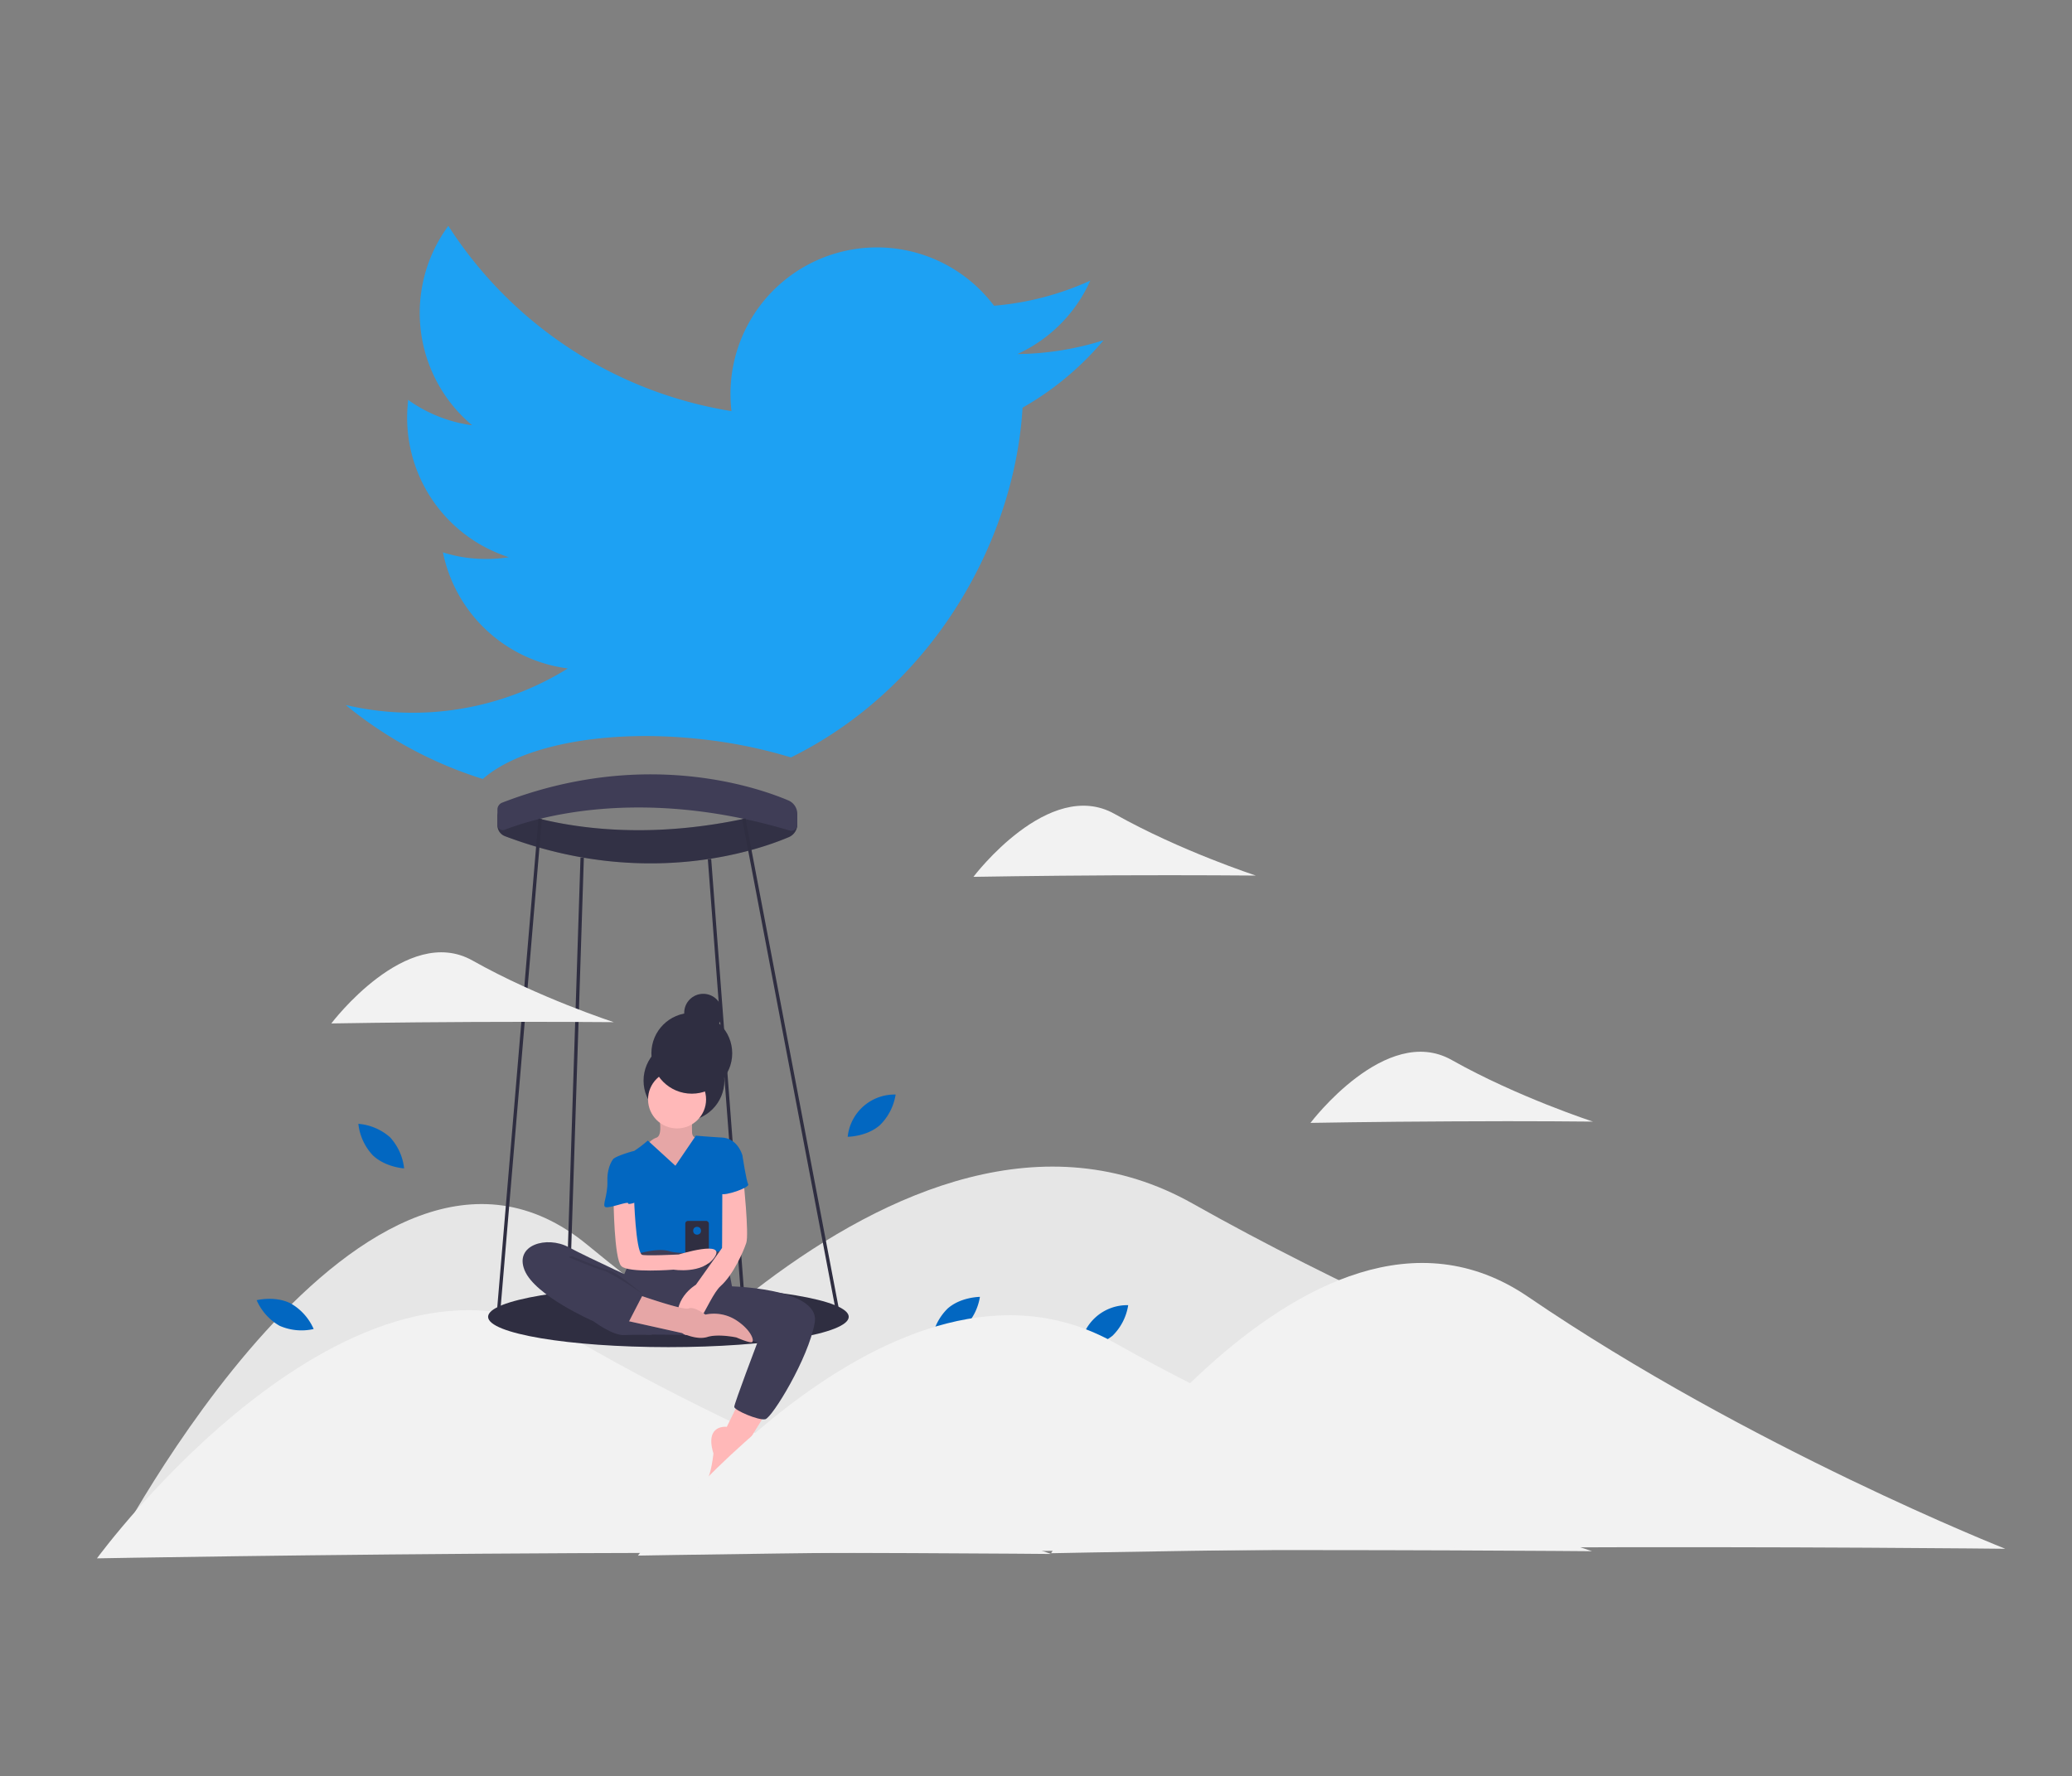 <svg id="be48e4cf-e14c-482e-b24c-ce5d97e5da8a" xmlns="http://www.w3.org/2000/svg" viewBox="0 0 534.2 457.92"><rect x="0" y="0" width="534.2" height="457.92" fill="#808080" stroke="none"/><defs><style>.cls-1{fill:#e6e6e6;}.cls-2{fill:#f2f2f2;}.cls-3{fill:#3f3d56;}.cls-4{opacity:0.2;}.cls-4,.cls-9{isolation:isolate;}.cls-5{fill:#0267c1;}.cls-6{fill:#1da1f3;}.cls-7{fill:#2f2e41;}.cls-8{fill:#ffb8b8;}.cls-9{opacity:0.1;}</style></defs><path class="cls-1" d="M151.83,399.24c-67.94.32-123.23,1.67-123.23,1.67S94.14,273.67,151.47,321s123.15,78.79,123.15,78.79S219.77,398.93,151.83,399.24Z"/><path class="cls-1" d="M307.81,381.41c-90.29.41-163.78,1.75-163.78,1.75s87.36-115.71,163.45-72.84S471,381.65,471,381.65,398.1,381,307.81,381.41Z"/><path class="cls-2" d="M148.23,400.46C80.3,400.77,25,401.8,25,401.8s65.72-89.9,123-56.58,123,55.45,123,55.45S216.17,400.15,148.23,400.46Z"/><path class="cls-3" d="M128.25,212.81v-2.42a1.92,1.92,0,0,1,1.93-1.93,2,2,0,0,1,.68.12c7.95,3,33.55,10.46,69.88.35a3.79,3.79,0,0,1,4.68,2.62,4,4,0,0,1,.14,1h0a3.59,3.59,0,0,1-2.16,3.28c-7.93,3.38-36.91,13.52-73.2-.23A3,3,0,0,1,128.25,212.81Z"/><path class="cls-4" d="M128.25,212.81v-2.42a1.92,1.92,0,0,1,1.93-1.93,2,2,0,0,1,.68.12c7.95,3,33.55,10.46,69.88.35a3.79,3.79,0,0,1,4.68,2.62,4,4,0,0,1,.14,1h0a3.59,3.59,0,0,1-2.16,3.28c-7.93,3.38-36.91,13.52-73.2-.23A3,3,0,0,1,128.25,212.81Z"/><path class="cls-3" d="M128.25,208.7v3.94a1.4,1.4,0,0,0,1.39,1.4,1.54,1.54,0,0,0,.51-.1c7.2-2.82,34.4-11.48,73.42.2a1.56,1.56,0,0,0,1.93-1,1.61,1.61,0,0,0,.06-.44v-2.83a3.8,3.8,0,0,0-2.32-3.5c-8.2-3.47-37.37-13.5-73.76.58A1.9,1.9,0,0,0,128.25,208.7Z"/><path class="cls-5" d="M100.53,293.2a14.11,14.11,0,0,1,3.66,8.05s-4.89-.27-8.14-3.44a14.11,14.11,0,0,1-3.66-8.05A14.13,14.13,0,0,1,100.53,293.2Z"/><path class="cls-5" d="M226.86,290.1c-3.41,3-8.31,3-8.31,3a12.16,12.16,0,0,1,12.36-10.89A14.13,14.13,0,0,1,226.86,290.1Z"/><path class="cls-5" d="M248.59,342.24a14.11,14.11,0,0,1-8.31,3,14.13,14.13,0,0,1,4.05-7.86c3.41-3,8.31-3,8.31-3A14.13,14.13,0,0,1,248.59,342.24Z"/><path class="cls-5" d="M286.82,344.41a14.07,14.07,0,0,1-8.3,3,12.14,12.14,0,0,1,12.35-10.89A14.06,14.06,0,0,1,286.82,344.41Z"/><path class="cls-5" d="M72.07,341.83a14.15,14.15,0,0,1-5.9-6.59s4.75-1.21,8.8.84a14.15,14.15,0,0,1,5.9,6.59A14.11,14.11,0,0,1,72.07,341.83Z"/><path class="cls-6" d="M284.51,87.74a76.38,76.38,0,0,1-22.2,3.55A37.81,37.81,0,0,0,281.1,72.35a75,75,0,0,1-24.82,6.48A37.78,37.78,0,0,0,188.59,106a106.92,106.92,0,0,1-73-47.76,37.81,37.81,0,0,0,6.14,51.41,36.8,36.8,0,0,1-16.53-6.56l0,.46a37.77,37.77,0,0,0,26,40.12,38.2,38.2,0,0,1-10,.23,35.31,35.31,0,0,1-7-1.48,37.78,37.78,0,0,0,32.19,29.93A75.68,75.68,0,0,1,98,183.3a74.23,74.23,0,0,1-8.88-1.53,105.28,105.28,0,0,0,35.36,19.08c9.73-8.58,31.61-13,56.32-10.26a125.75,125.75,0,0,1,23.12,4.7c34.48-17,55.62-51.92,59.3-85.31.18-1.63.32-3.26.41-4.86A76.83,76.83,0,0,0,284.51,87.74Z"/><rect class="cls-7" x="69.42" y="274.89" width="128.85" height="0.87" transform="translate(-151.75 385.57) rotate(-85.18)"/><rect class="cls-7" x="203.56" y="209.97" width="0.87" height="130.7" transform="translate(-47.89 43.01) rotate(-10.78)"/><rect class="cls-7" x="88.94" y="279.88" width="118.48" height="0.87" transform="translate(-136.77 419.38) rotate(-88.15)"/><rect class="cls-7" x="186.97" y="221.31" width="0.87" height="118.38" transform="translate(-20.69 14.99) rotate(-4.34)"/><ellipse class="cls-7" cx="172.33" cy="339.52" rx="46.49" ry="7.82"/><path class="cls-8" d="M190.57,361.39l-3.19,6.5s-5.77-.73-3.44,6.87c0,0-.61,5.76-1.84,7s1,9.32,5.4,7c2.48-1.31,2.64-2.82,2.3-3.88a9.6,9.6,0,0,1-.3-4.93,22.58,22.58,0,0,1,2.66-7c2.82-4.54,5.52-8.95,5.52-8.95Z"/><path class="cls-3" d="M182.6,321.42s-7-1.72-9.32-.49-9.2,1.35-9.2,1.35-5.76,9.32-4.42,14.1,7,7.72,7,7.72l19,.13,3.07-12.51s-1.48-8.58-2.7-9.08S182.6,321.42,182.6,321.42Z"/><circle class="cls-7" cx="176.34" cy="278.62" r="10.42"/><path class="cls-8" d="M169.84,287.57s1.23,5.15-.61,5.77-3.43,3.06-3.43,3.06l2.69,4.54,9.2,2.33,2.82-2.7,2.09-5.76-2.09-1.47s-2,.61-2.08-1.35a32.63,32.63,0,0,1,.12-4.42Z"/><path class="cls-9" d="M169.84,287.57s1.23,5.15-.61,5.77-3.43,3.06-3.43,3.06l2.69,4.54,9.2,2.33,2.82-2.7,2.09-5.76-2.09-1.47s-2,.61-2.08-1.35a32.63,32.63,0,0,1,.12-4.42Z"/><circle class="cls-8" cx="174.56" cy="283.47" r="7.48"/><path class="cls-5" d="M174.13,300.57l-7.11-6.5a30.4,30.4,0,0,1-3.55,2.7c-.37,0-5.15,1.47-5.28,2.09s4.17,7.11,4.17,7.11-1,4.78,0,6.86.25,11,.25,11,6.5-2.33,9.93-1.23,13.49,0,13.49,0,1.47-9.44.86-10.66-.74-8.22-.74-8.22l5.27-5.76s-1.1-4.42-5.27-4.66-6.74-.49-6.74-.49Z"/><path class="cls-3" d="M165.8,330.74s-13.74-6.26-19.26-9.2-14-.61-11.28,6S153,340.67,153,340.67s4.91,3.68,7.85,3.56,7.17-.06,7.17-.06Z"/><path class="cls-3" d="M187,331.6s24.65.24,23.05,9.44-11,24.52-12.75,24.89-8-2.33-8-3.19,6-16.67,6-16.67l-14.72-4.54Z"/><path class="cls-8" d="M191.67,304.13s1.47,14.1.74,16.31-3.32,8.21-6.63,11.16-8,17.78-10.54,10.66,4.17-11,4.17-11l6.76-9.51.06-15.48Z"/><path class="cls-8" d="M164.08,333.68s12.14,4.29,13.49,3.68,4.29,1.59,4.29,1.59a10.61,10.61,0,0,1,8,1.48c3.92,2.57,4.78,5.51,3.92,5.64s-3.92-1.23-3.92-1.23-4.66-1-7.48-.12-6.5-1-6.5-1l-15-3.34Z"/><path class="cls-9" d="M164.08,333.68s12.14,4.29,13.49,3.68,4.29,1.59,4.29,1.59a10.61,10.61,0,0,1,8,1.48c3.92,2.57,4.78,5.51,3.92,5.64s-3.92-1.23-3.92-1.23-4.66-1-7.48-.12-6.5-1-6.5-1l-15-3.34Z"/><path class="cls-5" d="M188.85,296.53l2.57,1.47s1,6.5,1.48,7.35-6,3.07-7,2.46-1.48-6.63-1.48-6.63Z"/><path class="cls-9" d="M147.46,323.87s7.48,3.19,9.57,3.68,8.82,6.23,8.82,6.23l-4.6,7s-4.71-.58-7.29-1.07S136.06,329,138.63,327.3,147.46,323.87,147.46,323.87Z"/><path class="cls-3" d="M145.93,323.87s7.48,3.19,9.56,3.68,10.31,6.13,10.31,6.13l-4.05,7.85s-6.75-1.35-9.32-1.84S134.53,329,137.1,327.3,145.93,323.87,145.93,323.87Z"/><circle class="cls-7" cx="178.36" cy="271.57" r="10.42"/><circle class="cls-7" cx="181.31" cy="261.15" r="4.91"/><rect class="cls-7" x="176.68" y="314.79" width="6.08" height="11.66" rx="0.69"/><circle class="cls-5" cx="179.72" cy="317.33" r="1.01"/><path class="cls-8" d="M158.19,309.4s.13,15.21,2,17.05,13.49.91,13.49.91,7.35,1.19,10.43-3.05c3.47-4.78-9.13-.86-9.13-.86s-9,.45-9.51.05c-1.6-1.22-2-14.71-2-14.71Z"/><path class="cls-5" d="M159.79,298.73h-1.6s-1.71,1.84-1.59,5.77-1.47,6.37-.49,6.74,5.87-1.58,5.82-1,2.52-.44,2.52-.44l-1.72-6.5Z"/><path class="cls-2" d="M287.44,225.69c-20.1.1-36.47.39-36.47.39s19.45-25.77,36.4-16.22,36.42,15.89,36.42,15.89S307.55,225.6,287.44,225.69Z"/><path class="cls-2" d="M121.89,263.5c-20.1.09-36.47.38-36.47.38s19.45-25.77,36.4-16.22,36.42,15.89,36.42,15.89S142,263.4,121.89,263.5Z"/><path class="cls-2" d="M374.35,289.13c-20.11.09-36.48.39-36.48.39s19.46-25.77,36.4-16.22,36.42,15.89,36.42,15.89S394.46,289,374.35,289.13Z"/><path class="cls-2" d="M287.7,399.77c-67.93.32-123.23,1.32-123.23,1.32s65.73-87.06,123-54.81,123,53.68,123,53.68S355.64,399.46,287.7,399.77Z"/><path class="cls-2" d="M394.22,399c-67.94.32-123.24,1.48-123.24,1.48s65.65-105.21,122.94-66.15,123.08,65,123.08,65S462.15,398.7,394.22,399Z"/></svg>